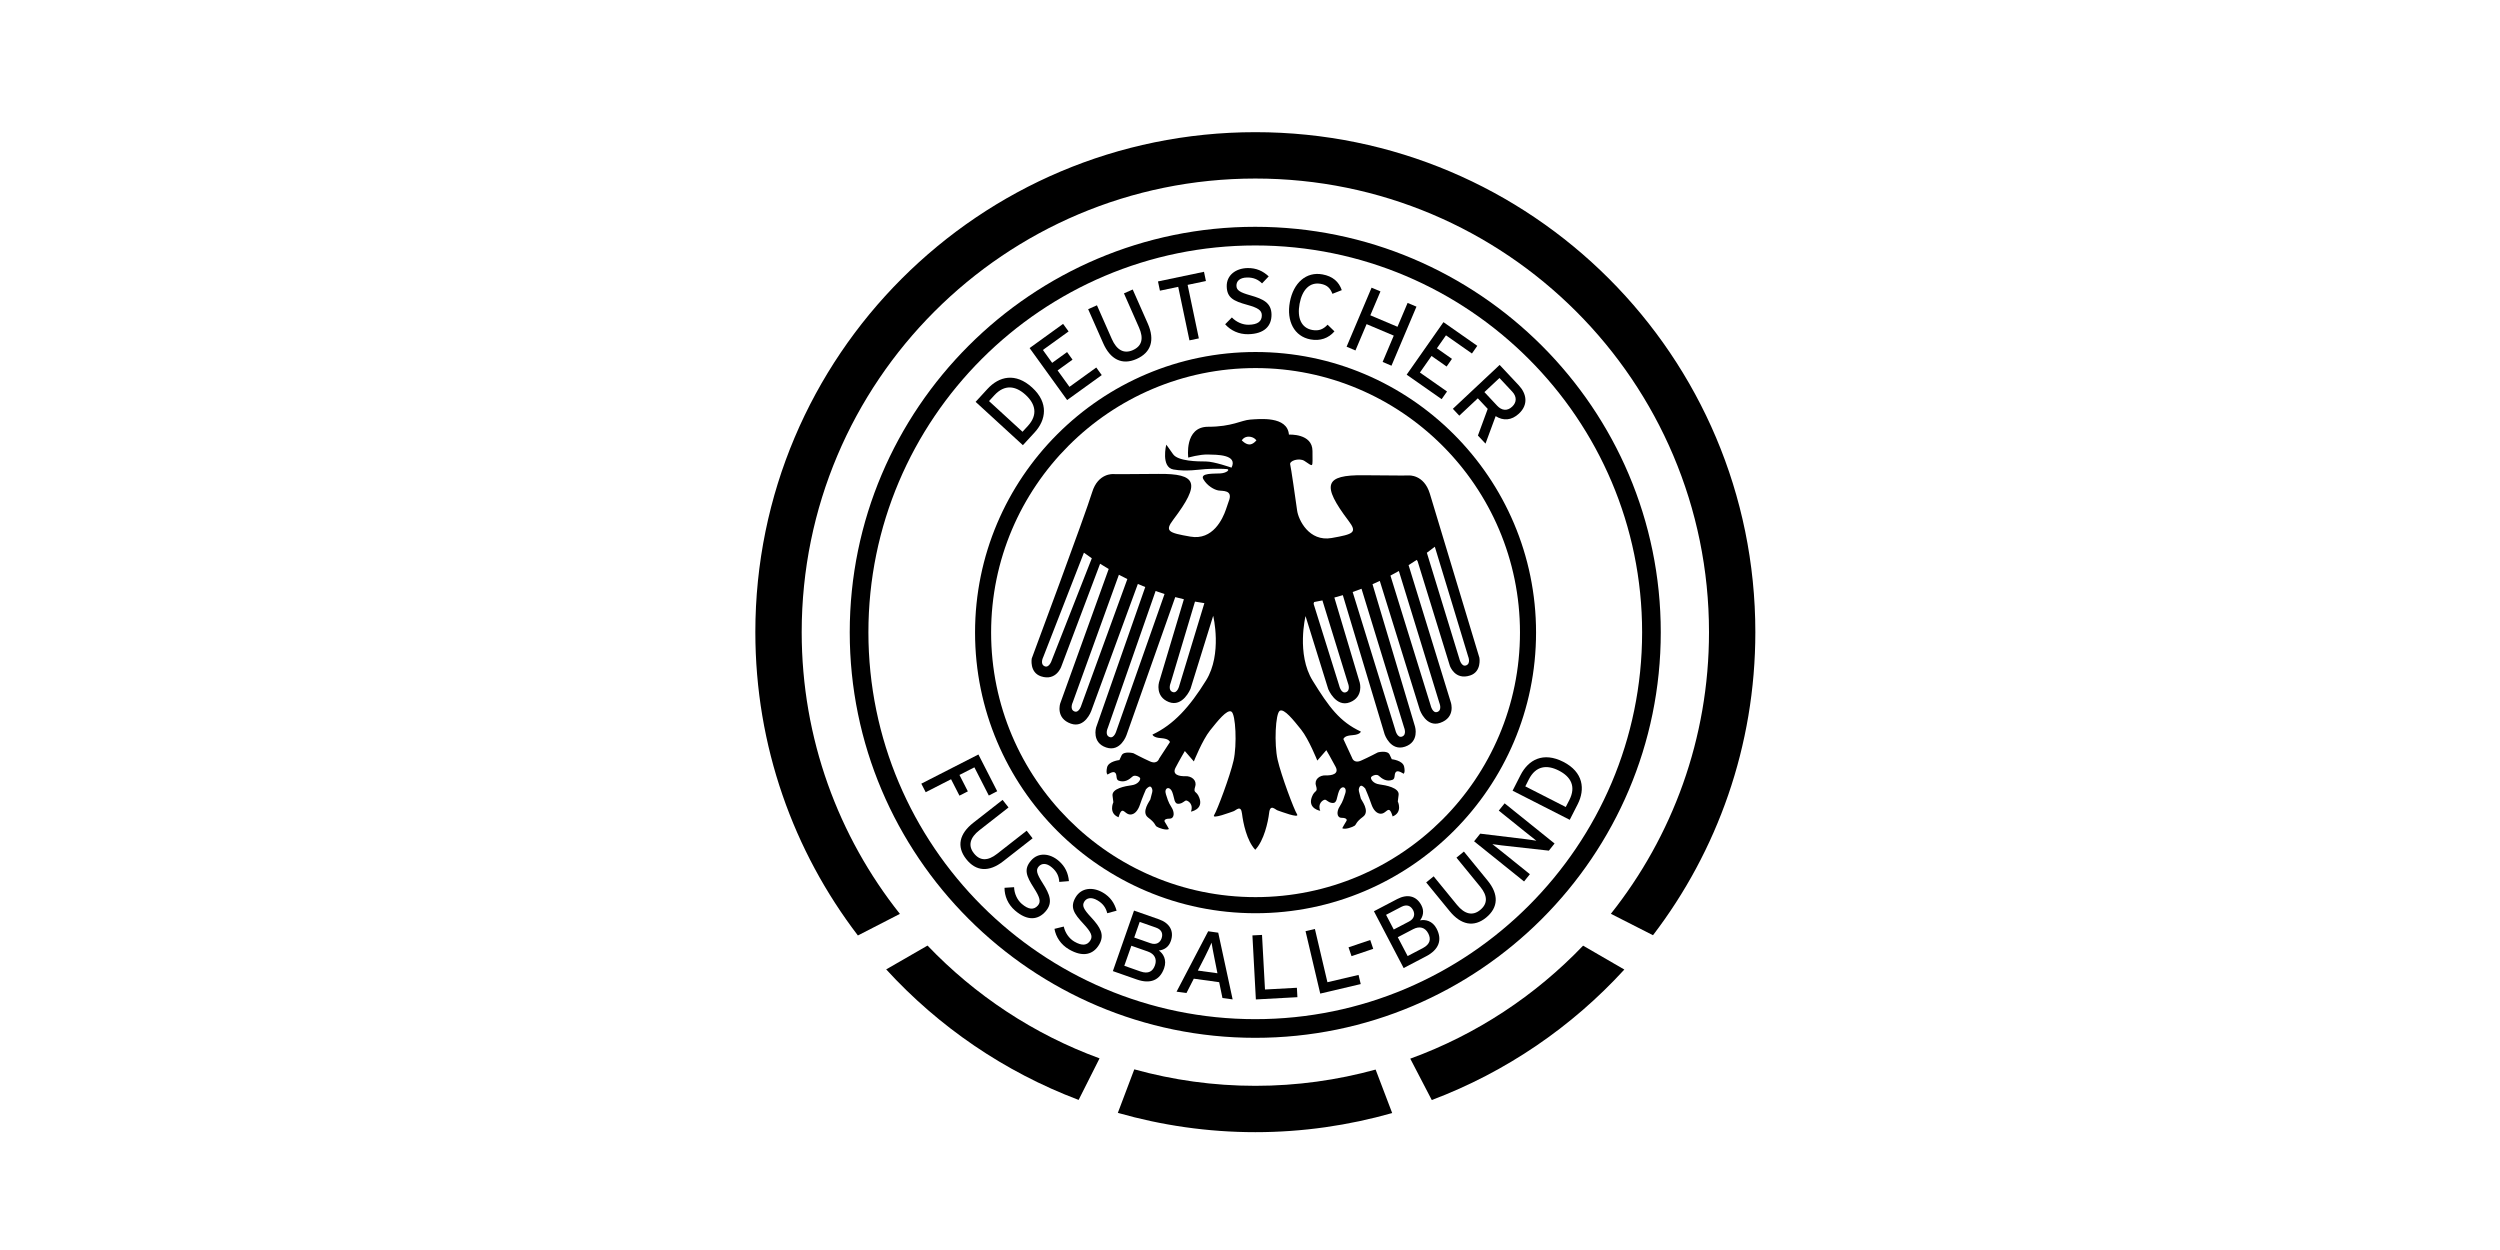 <?xml version="1.0" encoding="UTF-8"?>
<!-- Generator: Adobe Illustrator 15.1.0, SVG Export Plug-In . SVG Version: 6.00 Build 0)  -->
<!DOCTYPE svg PUBLIC "-//W3C//DTD SVG 1.1//EN" "http://www.w3.org/Graphics/SVG/1.1/DTD/svg11.dtd">
<svg version="1.1" id="Ebene_1" xmlns="http://www.w3.org/2000/svg" xmlns:xlink="http://www.w3.org/1999/xlink" x="0px" y="0px" width="400px" height="200px" viewBox="0 0 400 200" enable-background="new 0 0 400 200" xml:space="preserve">
<g>
	<g>
		<g>
			<path d="M164.092,63.173c1.59,1.454,2.005,3.191,0.363,4.983l-0.855,0.927l-5.356-4.909l0.853-0.93     C160.739,61.455,162.501,61.719,164.092,63.173z M165.153,62.015c-2.672-2.446-5.301-1.81-7.163,0.221l-1.892,2.06l7.563,6.934     l1.896-2.062C167.365,67.189,167.819,64.46,165.153,62.015z"/>
			<path d="M170.74,64.008l-6.004-8.318l5.358-3.87l0.88,1.21l-4.113,2.965l1.483,2.061l2.389-1.725l0.87,1.213l-2.386,1.722     l1.896,2.63l4.288-3.095l0.879,1.213L170.74,64.008z"/>
			<path d="M181.837,57.444c-2.321,1.024-4.19,0.055-5.329-2.535l-2.403-5.44l1.407-0.622l2.383,5.401     c0.78,1.772,1.938,2.396,3.348,1.779c1.477-0.651,1.767-1.874,1.012-3.591l-2.423-5.495l1.402-0.621l2.418,5.468     C184.809,54.417,184.173,56.413,181.837,57.444z"/>
			<path d="M190.019,45.579l1.797,8.564l-1.504,0.315l-1.799-8.562l-2.925,0.614l-0.311-1.479l7.361-1.543l0.309,1.477     L190.019,45.579z"/>
			<path d="M199.701,53.475c-1.491,0.025-2.796-0.597-3.676-1.591l1.076-1.091c0.703,0.738,1.723,1.186,2.691,1.168     c1.435-0.025,2.115-0.537,2.098-1.534c-0.015-0.79-0.624-1.18-2.349-1.657c-2.182-0.604-3.236-1.126-3.266-2.963     c-0.032-1.77,1.441-2.88,3.331-2.917c1.396-0.025,2.458,0.47,3.385,1.33l-1.062,1.123c-0.664-0.648-1.402-0.959-2.411-0.942     c-1.198,0.022-1.702,0.619-1.689,1.308c0.012,0.718,0.492,1.059,2.269,1.556c2.033,0.579,3.306,1.201,3.343,3.03     C203.474,52.143,202.326,53.423,199.701,53.475z"/>
			<path d="M209.685,54.31c-2.609-0.482-3.872-2.935-3.306-5.992c0.564-3.054,2.612-4.896,5.222-4.414     c1.644,0.303,2.617,1.168,3.085,2.518l-1.494,0.589c-0.37-0.917-0.83-1.402-1.869-1.596c-1.757-0.323-2.97,0.927-3.39,3.188     c-0.417,2.267,0.271,3.87,2.028,4.193c1.056,0.194,1.781-0.122,2.453-0.845l1.098,1.066     C212.561,54.126,211.213,54.591,209.685,54.31z"/>
			<path d="M221.222,57.911l1.779-4.212l-4.347-1.839l-1.782,4.213l-1.416-0.602l3.996-9.444l1.422,0.597l-1.621,3.822l4.347,1.839     l1.618-3.82l1.417,0.599l-3.999,9.449L221.222,57.911z"/>
			<path d="M225.066,59.947l5.888-8.403l5.413,3.79l-0.857,1.228l-4.153-2.91l-1.454,2.075l2.411,1.692l-0.857,1.226l-2.413-1.692     l-1.859,2.651l4.337,3.037l-0.862,1.223L225.066,59.947z"/>
			<path d="M241.944,65.069c-0.812,0.761-1.688,0.599-2.391-0.146l-2.046-2.187l2.406-2.254l2.045,2.182     C242.67,63.424,242.725,64.338,241.944,65.069z M243.038,66.17c1.541-1.441,1.202-3.193-0.018-4.499l-3.079-3.283l-7.483,7.021     l1.028,1.098l2.965-2.778l1.584,1.692l-1.568,4.265l1.215,1.292l1.623-4.396C240.51,67.355,241.84,67.293,243.038,66.17z"/>
			<path d="M155.902,122.773l-2.388,1.218l1.342,2.627l-1.344,0.686l-1.342-2.627l-4.059,2.078l-0.701-1.369l9.136-4.67l3.007,5.882     l-1.342,0.688L155.902,122.773z"/>
			<path d="M154.583,137.439c-1.566-1.996-1.086-4.049,1.141-5.791l4.689-3.666l0.95,1.213l-4.655,3.641     c-1.523,1.188-1.846,2.466-0.897,3.676c0.989,1.271,2.247,1.258,3.726,0.1l4.732-3.7l0.947,1.218l-4.709,3.678     C158.244,139.579,156.148,139.447,154.583,137.439z"/>
			<path d="M162.406,145.683c-1.133-0.979-1.689-2.306-1.685-3.636l1.533-0.097c0.032,1.014,0.492,2.033,1.226,2.669     c1.086,0.932,1.931,1.009,2.587,0.254c0.51-0.602,0.318-1.293-0.646-2.799c-1.22-1.909-1.655-2.995-0.455-4.384     c1.156-1.348,2.995-1.188,4.429,0.047c1.051,0.907,1.516,1.985,1.633,3.243l-1.543,0.127c-0.055-0.922-0.4-1.646-1.166-2.304     c-0.907-0.788-1.683-0.676-2.133-0.157c-0.467,0.547-0.34,1.119,0.654,2.675c1.133,1.789,1.663,3.099,0.467,4.488     C166.102,147.209,164.39,147.396,162.406,145.683z"/>
			<path d="M171.025,151.892c-1.292-0.759-2.08-1.964-2.311-3.276l1.489-0.367c0.214,0.996,0.85,1.911,1.685,2.403     c1.238,0.723,2.083,0.641,2.589-0.217c0.398-0.681,0.08-1.327-1.136-2.639c-1.546-1.655-2.169-2.647-1.243-4.229     c0.9-1.53,2.736-1.709,4.367-0.753c1.201,0.704,1.852,1.681,2.192,2.898l-1.496,0.402c-0.219-0.897-0.688-1.543-1.563-2.056     c-1.036-0.611-1.772-0.362-2.125,0.229c-0.36,0.618-0.132,1.163,1.131,2.51c1.432,1.561,2.192,2.751,1.265,4.332     C174.933,152.724,173.285,153.219,171.025,151.892z"/>
			<path d="M185.848,150.154c-0.224,0.636-0.818,1.093-1.774,0.76l-2.6-0.909l0.877-2.503l2.597,0.912     C185.92,148.75,186.102,149.434,185.848,150.154z M186.261,154.908c0.472-1.34-0.154-2.349-0.843-2.825     c0.828-0.098,1.571-0.524,1.909-1.507c0.577-1.628-0.211-2.897-1.896-3.486l-3.986-1.397l-3.385,9.684l3.845,1.347     C184.019,157.463,185.577,156.877,186.261,154.908z M184.797,154.441c-0.333,0.959-1.031,1.441-2.321,0.994l-2.587-0.91     l1.128-3.206l2.627,0.92C184.737,152.622,185.147,153.447,184.797,154.441z"/>
			<path d="M194.79,155.721l-3.134-0.432l1.133-2.21c0.365-0.716,0.885-1.832,1.061-2.252c0.058,0.45,0.301,1.69,0.45,2.443     L194.79,155.721z M197.221,159.904l-2.304-10.673l-1.61-0.226l-5.058,9.663l1.583,0.219l1.173-2.297l4.063,0.56l0.524,2.53     L197.221,159.904z"/>
			<path d="M200.939,159.911l-0.552-10.247l1.536-0.077l0.475,8.733l5.105-0.278l0.082,1.507L200.939,159.911z"/>
			<path d="M211.238,158.975l-2.352-9.989l1.499-0.35l2.003,8.52l4.979-1.171l0.348,1.467L211.238,158.975z"/>
			<path d="M216.243,152.984l-0.479-1.411l3.473-1.173l0.479,1.414L216.243,152.984z"/>
			<path d="M226.098,145.631c0.309,0.594,0.241,1.347-0.653,1.812l-2.445,1.28l-1.229-2.352l2.443-1.274     C225.119,144.622,225.742,144.957,226.098,145.631z M229.854,148.578c-0.659-1.265-1.822-1.493-2.643-1.317     c0.492-0.668,0.688-1.503,0.209-2.42c-0.803-1.534-2.264-1.827-3.85-1l-3.74,1.959l4.754,9.089l3.614-1.892     C230.184,151.958,230.817,150.42,229.854,148.578z M228.511,149.329c0.47,0.895,0.346,1.734-0.862,2.371l-2.428,1.268     l-1.576-3.013l2.469-1.292C227.142,148.128,228.02,148.396,228.511,149.329z"/>
			<path d="M237.776,146.816c-1.966,1.603-4.026,1.165-5.818-1.021l-3.768-4.605l1.193-0.977l3.737,4.573     c1.229,1.498,2.508,1.791,3.701,0.817c1.245-1.021,1.203-2.274,0.018-3.726l-3.806-4.652l1.19-0.975l3.785,4.63     C239.834,143.104,239.747,145.198,237.776,146.816z"/>
			<path d="M247.819,136.104l-7.58-0.845c-0.455-0.048-1.153-0.157-1.459-0.199c0.294,0.241,1.412,1.118,1.859,1.477l4.143,3.335     l-0.932,1.163l-7.995-6.427l0.981-1.223l7.316,0.887c0.497,0.055,1.367,0.194,1.665,0.244c-0.298-0.239-1.446-1.146-1.894-1.504     l-4.12-3.315l0.937-1.163l7.99,6.427L247.819,136.104z"/>
			<path d="M249.412,123.293c1.924,0.979,2.787,2.537,1.686,4.707l-0.576,1.121l-6.473-3.301l0.569-1.126     C245.725,122.529,247.499,122.315,249.412,123.293z M250.131,121.894c-3.23-1.643-5.592-0.331-6.845,2.122l-1.272,2.495     l9.144,4.66l1.271-2.495C253.647,126.287,253.352,123.539,250.131,121.894z"/>
		</g>
		<g>
			<g>
				<path d="M156.009,101.201c0,24.769,20.131,44.915,44.875,44.915c24.747,0,44.885-20.146,44.885-44.915      c0-24.744-20.139-44.88-44.885-44.88C176.141,56.321,156.009,76.457,156.009,101.201z M158.579,101.201      c0-23.322,18.978-42.31,42.305-42.31c23.328,0,42.313,18.988,42.313,42.31c0,23.352-18.985,42.339-42.313,42.339      C177.557,143.54,158.579,124.553,158.579,101.201z"/>
			</g>
		</g>
	</g>
	<path d="M200.857,21.148c-44.189,0-80.002,35.818-80.002,79.995c0,18.252,6.116,35.072,16.408,48.533l6.72-3.455   c-9.83-12.379-15.712-28.039-15.712-45.076c0-40.083,32.493-72.579,72.586-72.579c40.083,0,72.583,32.496,72.583,72.579   c0,17.035-5.875,32.689-15.702,45.061l6.74,3.43c10.277-13.45,16.376-30.259,16.376-48.493   C280.854,56.967,245.036,21.148,200.857,21.148z"/>
	<path d="M148.404,151.292l-6.613,3.811c8.403,9.186,18.923,16.402,30.788,20.884l3.348-6.648   C165.387,165.483,156.009,159.245,148.404,151.292z"/>
	<path d="M259.894,155.127l-6.599-3.822c-7.638,7.982-17.066,14.233-27.652,18.081l3.442,6.62   C240.955,171.527,251.485,164.317,259.894,155.127z"/>
	<path d="M200.857,173.732c-6.713,0-13.205-0.927-19.371-2.637l-2.632,6.964c6.994,1.995,14.368,3.089,22.002,3.089   c7.595,0,14.934-1.086,21.893-3.06l-2.649-6.956C213.97,172.815,207.525,173.732,200.857,173.732z"/>
	<path d="M138.945,101.168c0-34.128,27.766-61.895,61.894-61.895c34.131,0,61.9,27.766,61.9,61.895   c0,34.133-27.769,61.897-61.9,61.897C166.711,163.065,138.945,135.302,138.945,101.168z M135.958,101.168   c0,35.779,29.105,64.884,64.881,64.884c35.782,0,64.884-29.105,64.884-64.884c0-35.774-29.103-64.879-64.884-64.879   C165.063,36.289,135.958,65.395,135.958,101.168z"/>
</g>
<path d="M236.705,105.242c0,0-6.824-22.632-7.931-26.26c-0.946-3.107-3.378-2.908-3.378-2.908s-0.8,0.04-7.229-0.035  c-6.2-0.064-6.797,1.481-2.388,7.307c1.398,1.849,0.854,2.112-2.731,2.739c-3.589,0.621-5.302-2.883-5.511-4.424  c-0.208-1.546-1.001-7.029-1.096-7.297c-0.231-0.656,1.446-1.148,2.264-0.622c1.504,0.959,1.293,1.268,1.293-1.581  c0-2.853-3.768-2.62-3.768-2.62c-0.246-3.017-4.75-2.5-6.194-2.406c-1.444,0.1-2.893,1.148-6.74,1.148  c-3.845,0-3.174,4.936-3.174,4.936s1.787-0.532,3.146-0.497c1.344,0.035,4.831-0.035,3.777,2.103c0,0-2.791-0.989-4.105-0.989  c-1.315,0-4.469-0.03-5.257-1.178c-0.788-1.148-1.083-1.511-1.083-1.511s-0.887,3.609,1.151,3.972s4.141,0,5.125-0.064  c0.984-0.07,2.925-0.07,3.45,0c0.524,0.064-0.035,0.621-1.054,0.691c-1.017,0.064-3.35-0.1-2.724,0.949  c0.622,1.054,1.708,1.646,2.361,1.774c0.659,0.134,2.465-0.164,1.675,1.774l-0.442,1.292c-0.507,1.477-2.085,4.956-5.674,4.325  c-3.589-0.617-4.128-0.88-2.736-2.724c4.412-5.831,3.82-7.376-2.386-7.312c-6.427,0.074-7.228,0.03-7.228,0.03  s-2.431-0.199-3.377,2.908c-1.108,3.628-9.666,26.608-9.666,26.608s-0.383,2.222,1.484,2.843c2.45,0.811,3.248-1.561,3.248-1.561  l6.208-16.453c0.462,0.288,0.917,0.572,1.377,0.84l-7.754,21.503c0,0-0.793,2.371,1.71,3.245c2.237,0.775,3.243-2.013,3.243-2.013  l7.466-20.345c0.397,0.169,0.795,0.338,1.183,0.497l-7.864,22.472c0,0-0.723,2.411,1.601,3.196c2.319,0.791,3.258-1.968,3.258-1.968  l7.804-22.09c0.465,0.124,0.925,0.239,1.375,0.343c-0.005,0.025-0.007,0.045-0.007,0.045l-3.967,13.252c0,0-0.656,2.276,1.576,3.151  c2.237,0.875,3.459-2.103,3.459-2.103l3.634-11.696c0,0,1.491,6.089-1.139,10.339c-2.627,4.25-5.201,7.088-8.574,8.664  c0,0,0.09,0.487,1.315,0.566c1.225,0.095,1.312,0.402,1.489,0.616l-1.745,2.675c0,0-0.266,0.964-1.449,0.442  c-1.183-0.527-2.669-1.317-2.669-1.317s-1.536-0.388-1.886,0.353c-0.35,0.746-0.35,0.746-0.35,0.746s-1.75,0.174-1.974,1.178  c-0.216,1.009,0.092,1.139,0.092,1.139s0.793-0.557,1.136-0.343c0.467,0.277,0.089,1.123,0.634,1.321  c0.979,0.354,1.695-0.193,2.217-0.666c0.343-0.317,1.183,0.04,1.223,0.304c0.045,0.264-0.35,0.959-1.357,1.094  c-1.007,0.134-3.196,0.521-3.069,1.665c0.114,0.964,0.129,1.049,0.134,1.054c-0.013,0.02-0.82,1.755,0.833,2.405  c0,0,0.266-1.049,0.614-1.049c0.351,0,0.654,0.611,1.27,0.611c0.614,0,1.183-0.526,1.536-1.575c0.345-1.054,0.959-2.455,0.959-2.455  s0.438-0.522,0.701-0.438c0.263,0.089,0.397,0.571,0.308,0.874c-0.087,0.313-0.264,1.01-0.308,1.188  c-0.042,0.169-1.528,2.013-0.348,2.893c1.181,0.87,1.051,1.223,1.354,1.437c0.308,0.224,1.534,0.656,1.973,0.397  c0,0-0.524-0.964-0.658-1.138c-0.132-0.174-0.087-0.522,0.743-0.522c0.835,0,0.835-1.054,0.311-1.844  c-0.527-0.785-0.708-1.546-0.88-2.058c-0.34-1.034,0.589-1.407,1.012-0.354c0.405,1.02,0.238,2.009,1.138,1.864  c0.668-0.104,0.828-0.547,1.136-0.507c0.308,0.045,1.175,0.651,0.711,1.774c0,0,2.048-0.333,1.352-2.207  c-0.462-1.242-1.029-0.621-0.659-1.839c0.286-0.96-0.569-1.665-1.578-1.626c-0.945,0.04-2.172-0.213-1.573-1.356  c0.628-1.213,1.489-2.669,1.489-2.669l1.441,1.665c0,0,1.362-3.415,2.587-4.951c1.226-1.531,2.717-3.42,3.415-3.022  c0.701,0.394,0.917,5.344,0.351,7.839c-0.569,2.495-2.63,7.974-3.109,8.719c-0.482,0.74,2.714-0.482,3.109-0.616  c0.393-0.129,1.183-1.094,1.354,0.397c0.179,1.486,0.76,4.319,2.115,5.771l0.032-0.034c1.36-1.446,2.018-4.379,2.192-5.87  c0.174-1.486,0.962-0.522,1.359-0.393c0.391,0.129,3.589,1.356,3.104,0.611c-0.479-0.741-2.537-6.219-3.104-8.714  c-0.571-2.495-0.353-7.451,0.351-7.844c0.698-0.393,2.185,1.496,3.413,3.022c1.225,1.535,2.584,4.95,2.584,4.95l1.444-1.665  c0,0,0.86,1.457,1.491,2.675c0.594,1.138-0.631,1.396-1.576,1.356c-1.011-0.04-1.866,0.666-1.575,1.62  c0.365,1.218-0.199,0.602-0.659,1.845c-0.695,1.874,1.348,2.207,1.348,2.207c-0.465-1.129,0.402-1.73,0.711-1.774  c0.308-0.04,0.467,0.402,1.138,0.507c0.9,0.139,0.736-0.851,1.141-1.864c0.421-1.054,1.35-0.686,1.007,0.353  c-0.172,0.513-0.351,1.268-0.877,2.059c-0.524,0.785-0.524,1.839,0.308,1.839c0.833,0,0.878,0.348,0.746,0.521  c-0.135,0.18-0.659,1.144-0.659,1.144c0.438,0.264,1.663-0.179,1.974-0.397c0.306-0.219,0.174-0.566,1.357-1.441  c1.181-0.88-0.312-2.719-0.351-2.894c-0.047-0.179-0.224-0.874-0.309-1.183c-0.087-0.308,0.043-0.785,0.309-0.875  c0.261-0.089,0.698,0.433,0.698,0.433s0.614,1.407,0.964,2.455c0.349,1.055,0.923,1.581,1.531,1.581c0.616,0,0.92-0.616,1.272-0.616  c0.351,0,0.614,1.054,0.614,1.054c1.652-0.656,0.842-2.386,0.832-2.405c0.003-0.006,0.018-0.095,0.132-1.055  c0.127-1.143-2.061-1.535-3.066-1.67c-1.009-0.129-1.399-0.83-1.359-1.088c0.044-0.269,0.88-0.622,1.228-0.309  c0.521,0.473,1.23,1.019,2.212,0.666c0.549-0.193,0.169-1.039,0.636-1.322c0.346-0.209,1.139,0.348,1.139,0.348  s0.303-0.134,0.09-1.138c-0.219-1.009-1.974-1.184-1.974-1.184s0,0-0.351-0.745c-0.353-0.741-1.881-0.348-1.881-0.348  s-1.494,0.79-2.678,1.312c-1.178,0.527-1.441-0.438-1.441-0.438l-1.401-3.021c0.172-0.219,0.261-0.527,1.486-0.611  c1.226-0.09,1.317-0.572,1.317-0.572c-3.375-1.575-5.083-3.896-7.71-8.146c-2.629-4.245-1.141-10.334-1.141-10.334l3.636,11.696  c0,0,1.229,2.977,3.463,2.098c2.231-0.875,1.575-3.152,1.575-3.152l-4.054-13.579c0,0-0.002-0.005-0.007-0.03  c0.444-0.114,0.896-0.243,1.354-0.382l6.692,22.273c0,0,0.939,2.759,3.264,1.969c2.318-0.785,1.598-3.201,1.598-3.201l-6.805-22.791  c0.388-0.164,0.775-0.343,1.166-0.527c0.005,0.01,0.007,0.02,0.007,0.02l6.418,20.672c0,0,1.004,2.794,3.24,2.014  c2.503-0.87,1.71-3.241,1.71-3.241l-6.768-21.985c0,0-0.003,0-0.003-0.005c0.433-0.273,0.868-0.547,1.301-0.84  c0.129,0.134,0.166,0.284,0.166,0.284l5.137,16.657c0,0,0.796,2.366,3.251,1.551C237.088,107.464,236.705,105.242,236.705,105.242z   M168.289,105.624c0,0-0.407,1.333-1.175,0.965c-0.76-0.368-0.191-1.467-0.191-1.467s5.913-15.21,6.504-16.691  c0.42,0.308,0.845,0.606,1.263,0.895L168.289,105.624z M173.024,112.822c0,0-0.378,1.342-1.148,0.994  c-0.773-0.343-0.231-1.457-0.231-1.457s6.357-17.601,7.379-20.399c0.455,0.239,0.907,0.473,1.352,0.691L173.024,112.822z   M178.631,116.908c0,0-0.36,1.347-1.133,1.004c-0.776-0.333-0.249-1.452-0.249-1.452s6.472-18.55,7.649-21.9  c0.48,0.169,0.959,0.333,1.429,0.482L178.631,116.908z M188.699,109.666c0,0-0.298,1.356-1.091,1.054  c-0.788-0.309-0.306-1.441-0.306-1.441s3.082-10.33,3.897-13.023c0.517,0.1,1.016,0.179,1.501,0.249L188.699,109.666z   M199.87,71.113c-0.621-0.03-1.183-0.656-1.183-0.656s0.33-0.621,1.153-0.591c0.82,0.035,1.183,0.591,1.183,0.591  S200.497,71.148,199.87,71.113z M215.672,109.308c0,0,0.479,1.139-0.306,1.446c-0.79,0.299-1.094-1.054-1.094-1.054l-4.056-12.963  c0,0-0.092-0.164,0.05-0.413c0.427-0.074,0.867-0.164,1.322-0.258C211.847,96.856,215.672,109.308,215.672,109.308z M224.654,116.4  c0,0,0.479,1.139-0.311,1.447c-0.791,0.308-1.092-1.054-1.092-1.054l-6.824-22.075c0.47-0.159,0.941-0.333,1.416-0.517  C218.587,96.573,224.654,116.4,224.654,116.4z M230.298,112.459c0,0,0.482,1.139-0.303,1.446c-0.788,0.309-1.097-1.054-1.097-1.054  l-6.427-20.757c0.447-0.233,0.895-0.482,1.347-0.735C224.264,92.755,230.298,112.459,230.298,112.459z M234.59,106.46  c-0.782,0.308-1.093-1.055-1.093-1.055l-5.2-16.964c0.423-0.308,0.848-0.631,1.273-0.964c0.002,0.01,0.007,0.015,0.007,0.02  c0.142,0.408,5.321,17.516,5.321,17.516S235.381,106.151,234.59,106.46z"/>
</svg>